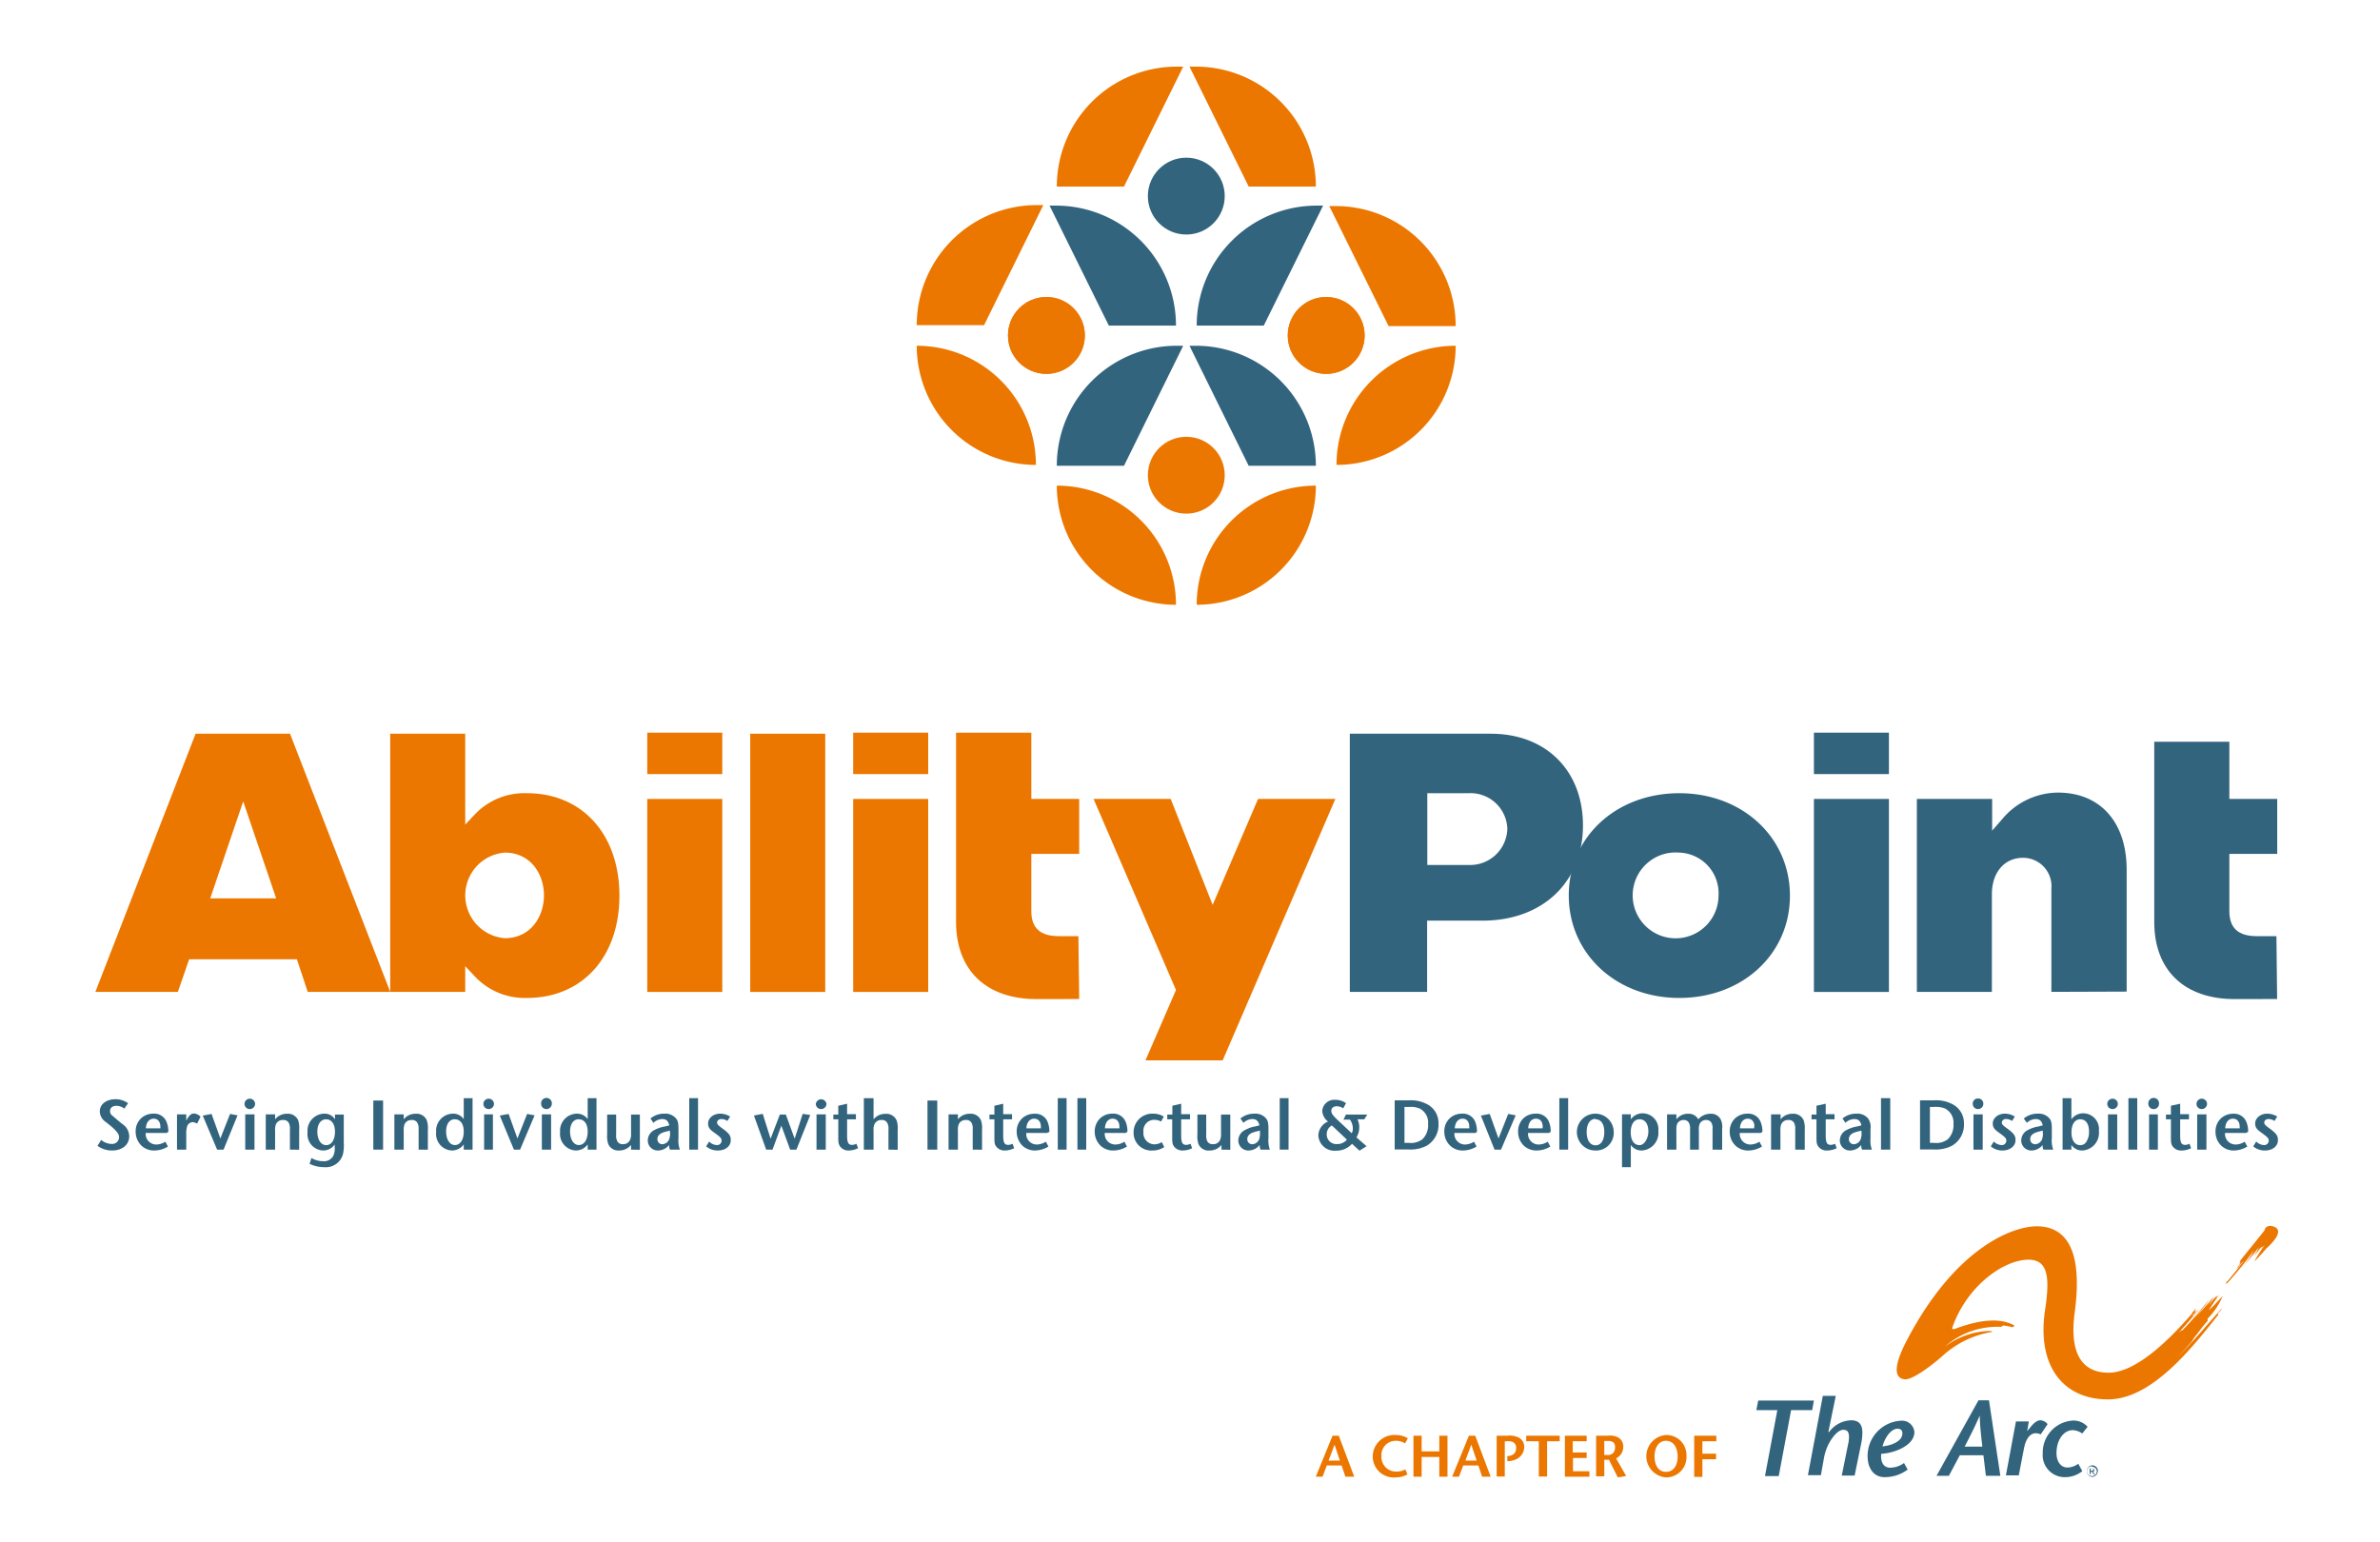 <svg id="Layer_1" data-name="Layer 1" xmlns="http://www.w3.org/2000/svg" viewBox="0 0 270 175"><defs><style>.cls-1{fill:#33647e;}.cls-2{fill:#ec7700;}</style></defs><path class="cls-1" d="M12.72,130.54a2.78,2.78,0,0,1-1.66-.53l.42-.67a1.85,1.85,0,0,0,1.15.45.78.78,0,0,0,.88-.74c0-.33-.18-.57-.61-1-.27-.25-.38-.33-.89-.74a1.49,1.49,0,0,1-.69-1.2c0-.82.74-1.39,1.8-1.39a2.38,2.38,0,0,1,1.41.46l-.43.61a1.42,1.42,0,0,0-.9-.32c-.43,0-.71.23-.71.58s.1.41.51.75c.26.22.35.31.86.72a1.7,1.7,0,0,1,.8,1.41C14.66,129.89,13.86,130.54,12.72,130.54Z"/><path class="cls-1" d="M18.93,128.55h-2.4a1.2,1.2,0,0,0,1.23,1.31,2,2,0,0,0,1-.32l.29.55a3,3,0,0,1-1.55.45,2.05,2.05,0,0,1-1.45-.55,2.17,2.17,0,0,1-.66-1.6,2,2,0,0,1,.59-1.48,2,2,0,0,1,1.41-.55,1.49,1.49,0,0,1,1.48.88,2.87,2.87,0,0,1,.23,1.18S18.93,128.51,18.93,128.55Zm-.74-.72c0-.56-.29-.9-.76-.9s-.85.39-.88,1.09H18.2C18.2,128,18.19,127.87,18.19,127.83Z"/><path class="cls-1" d="M22.36,127.49a1.18,1.18,0,0,0-.51-.17.69.69,0,0,0-.62.48,2.73,2.73,0,0,0-.1.94v1.7H20.08v-4h1.05v.7l.15-.25c.19-.32.41-.55.73-.55a1.12,1.12,0,0,1,.74.37Z"/><path class="cls-1" d="M25.36,130.44h-.73L23,126.58l1-.19,1,2.78,1.1-2.78.85.16Z"/><path class="cls-1" d="M28.35,125.84a.59.59,0,0,1-.61-.58.6.6,0,1,1,1.2,0A.6.6,0,0,1,28.35,125.84Zm-.53,4.6v-4h1.05v4Z"/><path class="cls-1" d="M32.89,130.44v-2.28a1.45,1.45,0,0,0-.12-.74.67.67,0,0,0-.65-.34.83.83,0,0,0-.82.49,1.81,1.81,0,0,0-.09.72v2.15H30.15v-4h1.06V127a1.68,1.68,0,0,1,1.36-.63,1.26,1.26,0,0,1,1.26.75,2.87,2.87,0,0,1,.11,1.07v2.26Z"/><path class="cls-1" d="M38.93,130.85a2,2,0,0,1-2.13,1.58,3.8,3.8,0,0,1-1.68-.38l.21-.66a2.54,2.54,0,0,0,1.3.36,1.18,1.18,0,0,0,1.2-.65,2,2,0,0,0,.14-.94v-.31a1.57,1.57,0,0,1-1.31.69,1.85,1.85,0,0,1-1.77-2.07,1.94,1.94,0,0,1,1.86-2.11A1.37,1.37,0,0,1,38,127v-.54h1v3.16A4.76,4.76,0,0,1,38.93,130.85ZM37,127c-.59,0-1,.53-1,1.4s.39,1.53,1,1.53,1-.61,1-1.52S37.58,127,37,127Z"/><path class="cls-1" d="M42.35,130.44v-5.57h1.11v5.57Z"/><path class="cls-1" d="M47.49,130.44v-2.28a1.43,1.43,0,0,0-.13-.74.66.66,0,0,0-.65-.34.83.83,0,0,0-.82.49,1.81,1.81,0,0,0-.09.72v2.15H44.74v-4H45.8V127a1.69,1.69,0,0,1,1.36-.63,1.25,1.25,0,0,1,1.26.75,2.8,2.8,0,0,1,.12,1.07v2.26Z"/><path class="cls-1" d="M52.61,130.44v-.59a1.65,1.65,0,0,1-1.35.69,1.88,1.88,0,0,1-1.78-2.09,1.93,1.93,0,0,1,1.88-2.09,1.45,1.45,0,0,1,1.25.62V124.6h1v5.84Zm-1-3.45c-.61,0-1,.53-1,1.4s.4,1.53,1,1.53,1-.61,1-1.52S52.21,127,51.58,127Z"/><path class="cls-1" d="M55.44,125.84a.59.59,0,0,1-.6-.58.6.6,0,1,1,1.2,0A.6.6,0,0,1,55.44,125.84Zm-.52,4.6v-4h1v4Z"/><path class="cls-1" d="M59,130.44H58.3l-1.6-3.86,1-.19,1,2.78,1.1-2.78.85.16Z"/><path class="cls-1" d="M62,125.84a.59.59,0,0,1-.61-.58.61.61,0,1,1,1.21,0A.61.61,0,0,1,62,125.84Zm-.53,4.6v-4h1.05v4Z"/><path class="cls-1" d="M66.67,130.44v-.59a1.67,1.67,0,0,1-1.35.69,1.88,1.88,0,0,1-1.78-2.09,1.93,1.93,0,0,1,1.88-2.09,1.45,1.45,0,0,1,1.25.62V124.6h1v5.84Zm-1-3.45c-.61,0-1,.53-1,1.4s.4,1.53,1,1.53,1-.61,1-1.52S66.27,127,65.64,127Z"/><path class="cls-1" d="M71.59,130.44v-.53a1.74,1.74,0,0,1-1.36.63A1.24,1.24,0,0,1,69,129.8a2.86,2.86,0,0,1-.12-1.08v-2.26H69.9v2.28a1.39,1.39,0,0,0,.13.75.66.66,0,0,0,.64.33.83.83,0,0,0,.81-.49,1.6,1.6,0,0,0,.11-.73v-2.14h1v4Z"/><path class="cls-1" d="M76,130.44a1.17,1.17,0,0,1-.09-.53,1.63,1.63,0,0,1-1.28.63,1.13,1.13,0,0,1-1.14-1.16,1.32,1.32,0,0,1,.72-1.15,4.06,4.06,0,0,1,1.06-.39c.14,0,.52-.13.66-.15-.1-.43-.3-.72-.8-.72a1.52,1.52,0,0,0-1,.43l-.34-.49a2.4,2.4,0,0,1,1.58-.55,1.58,1.58,0,0,1,1.33.55c.2.26.27.48.27,1.2v1.06a2.92,2.92,0,0,0,.16,1.27ZM76,128.28l-.42.11c-.53.12-1,.35-1,.85a.56.56,0,0,0,.54.59.88.88,0,0,0,.8-.59,1.89,1.89,0,0,0,.1-.58S76,128.35,76,128.28Z"/><path class="cls-1" d="M78.19,130.44V124.6h1v5.84Z"/><path class="cls-1" d="M81.43,130.54a2,2,0,0,1-1.32-.47l.34-.55a1.27,1.27,0,0,0,.85.4.5.5,0,0,0,.56-.49c0-.26-.12-.4-.67-.8s-.86-.6-.86-1.17.57-1.1,1.36-1.1a2.14,2.14,0,0,1,1.14.33l-.31.5a1.22,1.22,0,0,0-.67-.22c-.29,0-.5.17-.5.39s.15.34.55.64c.82.59,1,.85,1,1.34C82.92,130.05,82.3,130.54,81.43,130.54Z"/><path class="cls-1" d="M90.35,130.44h-.71l-1-2.72-1,2.72h-.72l-1.39-3.87,1-.19.89,2.82,1.05-2.74h.68l1,2.74.91-2.82.86.13Z"/><path class="cls-1" d="M93.16,125.84a.6.6,0,0,1-.61-.58.61.61,0,0,1,1.21,0A.61.61,0,0,1,93.16,125.84Zm-.53,4.6v-4h1.05v4Z"/><path class="cls-1" d="M96.3,130.54a1.15,1.15,0,0,1-1-.47c-.16-.23-.2-.41-.2-1V127h-.56v-.54h.56v-1l1-.23v1.19h1V127h-1v1.83c0,.8.14,1.07.55,1.07a1.07,1.07,0,0,0,.51-.13l.18.51A2.45,2.45,0,0,1,96.3,130.54Z"/><path class="cls-1" d="M100.79,130.44v-2.28a1.33,1.33,0,0,0-.13-.74.65.65,0,0,0-.64-.34.82.82,0,0,0-.82.49,1.58,1.58,0,0,0-.1.72v2.15H98V124.6H99.1V127a1.72,1.72,0,0,1,1.35-.62,1.26,1.26,0,0,1,1.27.75,2.61,2.61,0,0,1,.12,1.07v2.26Z"/><path class="cls-1" d="M105.22,130.44v-5.57h1.11v5.57Z"/><path class="cls-1" d="M110.35,130.44v-2.28a1.45,1.45,0,0,0-.12-.74.66.66,0,0,0-.65-.34.83.83,0,0,0-.82.49,1.81,1.81,0,0,0-.09.72v2.15h-1.06v-4h1.06V127a1.68,1.68,0,0,1,1.36-.63,1.26,1.26,0,0,1,1.26.75,2.8,2.8,0,0,1,.12,1.07v2.26Z"/><path class="cls-1" d="M114,130.54a1.18,1.18,0,0,1-1-.47c-.16-.23-.19-.41-.19-1V127h-.56v-.54h.56v-1l1-.23v1.19h1V127h-1v1.83c0,.8.14,1.07.55,1.07a1.07,1.07,0,0,0,.51-.13l.18.51A2.45,2.45,0,0,1,114,130.54Z"/><path class="cls-1" d="M118.82,128.55h-2.39a1.19,1.19,0,0,0,1.22,1.31,2,2,0,0,0,1-.32l.29.55a3,3,0,0,1-1.55.45A2.05,2.05,0,0,1,116,130a2.21,2.21,0,0,1-.66-1.6,2,2,0,0,1,.59-1.48,2,2,0,0,1,1.42-.55,1.49,1.49,0,0,1,1.48.88,3.06,3.06,0,0,1,.22,1.18S118.82,128.51,118.82,128.55Zm-.74-.72c0-.56-.29-.9-.76-.9s-.85.39-.88,1.09h1.65C118.09,128,118.08,127.87,118.08,127.83Z"/><path class="cls-1" d="M120,130.44V124.6h1v5.84Z"/><path class="cls-1" d="M122.23,130.44V124.6h1v5.84Z"/><path class="cls-1" d="M127.73,128.55h-2.4a1.2,1.2,0,0,0,1.23,1.31,1.94,1.94,0,0,0,1-.32l.29.55a3,3,0,0,1-1.55.45,2.07,2.07,0,0,1-1.45-.55,2.21,2.21,0,0,1-.66-1.6,2.08,2.08,0,0,1,.59-1.48,2,2,0,0,1,1.42-.55,1.49,1.49,0,0,1,1.48.88,2.73,2.73,0,0,1,.22,1.18S127.73,128.51,127.73,128.55Zm-.74-.72c0-.56-.29-.9-.77-.9s-.84.39-.87,1.09H127Z"/><path class="cls-1" d="M130.71,130.54a2,2,0,0,1-2.11-2.07,2.11,2.11,0,0,1,2.22-2.11,2.27,2.27,0,0,1,1.21.33l-.31.56a1.65,1.65,0,0,0-.77-.19,1.22,1.22,0,0,0-1.23,1.36,1.27,1.27,0,0,0,1.24,1.42,1.61,1.61,0,0,0,.84-.25l.28.56A2.41,2.41,0,0,1,130.71,130.54Z"/><path class="cls-1" d="M134.18,130.54a1.18,1.18,0,0,1-1-.47c-.16-.23-.2-.41-.2-1V127h-.56v-.54H133v-1l1-.23v1.19h1V127h-1v1.83c0,.8.14,1.07.56,1.07a1,1,0,0,0,.5-.13l.18.51A2.41,2.41,0,0,1,134.18,130.54Z"/><path class="cls-1" d="M138.57,130.44v-.53a1.71,1.71,0,0,1-1.36.63,1.23,1.23,0,0,1-1.25-.74,2.67,2.67,0,0,1-.12-1.08v-2.26h1v2.28a1.52,1.52,0,0,0,.12.75.68.68,0,0,0,.65.33.83.83,0,0,0,.81-.49,1.79,1.79,0,0,0,.1-.73v-2.14h1.05v4Z"/><path class="cls-1" d="M143,130.44a1.32,1.32,0,0,1-.1-.53,1.61,1.61,0,0,1-1.27.63,1.14,1.14,0,0,1-1.15-1.16,1.33,1.33,0,0,1,.73-1.15,4,4,0,0,1,1-.39c.15,0,.52-.13.67-.15-.1-.43-.31-.72-.81-.72a1.51,1.51,0,0,0-1,.43l-.35-.49a2.42,2.42,0,0,1,1.58-.55,1.59,1.59,0,0,1,1.34.55c.19.26.26.48.26,1.2v1.06a3.08,3.08,0,0,0,.16,1.27Zm-.07-2.16-.43.11c-.52.12-1,.35-1,.85a.56.56,0,0,0,.54.59.88.88,0,0,0,.81-.59,1.91,1.91,0,0,0,.09-.58Z"/><path class="cls-1" d="M145.18,130.44V124.6h1v5.84Z"/><path class="cls-1" d="M154.77,127H154a2,2,0,0,1,.2.92,2.11,2.11,0,0,1-.32,1.13l1.15,1-.8.51-.85-.78a2.37,2.37,0,0,1-1.82.78,1.83,1.83,0,0,1-2-1.73,1.77,1.77,0,0,1,1.1-1.58,1.64,1.64,0,0,1-.66-1.2,1.37,1.37,0,0,1,1.52-1.26,2,2,0,0,1,1.18.38l-.32.59a1.24,1.24,0,0,0-.73-.24c-.37,0-.62.2-.62.51s.19.55.76,1.09l1.56,1.46a1.12,1.12,0,0,0,.12-.54,1.75,1.75,0,0,0-.32-1h-.74l.28-.58h2.42Zm-3.67.7a1.1,1.1,0,0,0-.59,1,1.09,1.09,0,0,0,1.17,1.11,1.43,1.43,0,0,0,1.12-.5Z"/><path class="cls-1" d="M161.84,130a4,4,0,0,1-2.08.42h-1.54v-5.57h1.54a3.9,3.9,0,0,1,2,.37,2.39,2.39,0,0,1,1.43,2.26A2.73,2.73,0,0,1,161.84,130Zm-.68-4.18a2.63,2.63,0,0,0-1.34-.22h-.49v4.07h.46a2.17,2.17,0,0,0,1.58-.41,2.2,2.2,0,0,0,.64-1.72A1.77,1.77,0,0,0,161.16,125.84Z"/><path class="cls-1" d="M167.42,128.55H165a1.2,1.2,0,0,0,1.22,1.31,2,2,0,0,0,1-.32l.29.55a3,3,0,0,1-1.55.45,2.07,2.07,0,0,1-1.45-.55,2.21,2.21,0,0,1-.66-1.6,2,2,0,0,1,.59-1.48,2,2,0,0,1,1.42-.55,1.49,1.49,0,0,1,1.48.88,3.06,3.06,0,0,1,.22,1.18S167.42,128.51,167.42,128.55Zm-.74-.72c0-.56-.28-.9-.76-.9s-.84.39-.88,1.09h1.65C166.69,128,166.68,127.87,166.68,127.83Z"/><path class="cls-1" d="M170.28,130.44h-.73L168,126.58l1-.19,1,2.78,1.1-2.78.85.16Z"/><path class="cls-1" d="M175.75,128.55h-2.4a1.2,1.2,0,0,0,1.23,1.31,1.94,1.94,0,0,0,1-.32l.3.55a3,3,0,0,1-1.55.45,2.09,2.09,0,0,1-1.46-.55,2.2,2.2,0,0,1-.65-1.6,2.07,2.07,0,0,1,.58-1.48,2,2,0,0,1,1.42-.55,1.49,1.49,0,0,1,1.48.88,2.73,2.73,0,0,1,.22,1.18S175.75,128.51,175.75,128.55Zm-.74-.72c0-.56-.29-.9-.77-.9s-.84.39-.87,1.09H175Z"/><path class="cls-1" d="M176.9,130.44V124.6h1v5.84Z"/><path class="cls-1" d="M181,130.54a2.09,2.09,0,1,1,2.07-2.12A2,2,0,0,1,181,130.54Zm0-3.59c-.6,0-1,.57-1,1.48s.37,1.52,1,1.52,1-.57,1-1.52S181.59,127,181,127Z"/><path class="cls-1" d="M186.23,130.54a1.47,1.47,0,0,1-1.22-.63v2.52h-1v-6h1V127a1.63,1.63,0,0,1,1.36-.68,1.8,1.8,0,0,1,1.76,2A2,2,0,0,1,186.23,130.54ZM186,127c-.63,0-1,.58-1,1.49s.39,1.44,1,1.44,1-.9,1-1.52C187,127.53,186.64,127,186,127Z"/><path class="cls-1" d="M194.28,130.44v-2.32a1.25,1.25,0,0,0-.14-.75.66.66,0,0,0-.58-.29.77.77,0,0,0-.73.42,1.51,1.51,0,0,0-.1.71v2.23h-1v-2.28a1.42,1.42,0,0,0-.13-.76.63.63,0,0,0-.6-.32.79.79,0,0,0-.73.43,1.71,1.71,0,0,0-.09.67v2.26h-1.06v-4h1.06V127a1.63,1.63,0,0,1,1.32-.63,1.22,1.22,0,0,1,1.16.63,1.83,1.83,0,0,1,1.38-.63,1.22,1.22,0,0,1,1.18.67,2,2,0,0,1,.15,1.07v2.34Z"/><path class="cls-1" d="M199.77,128.55h-2.4a1.2,1.2,0,0,0,1.23,1.31,2,2,0,0,0,1-.32l.29.55a3,3,0,0,1-1.55.45,2.05,2.05,0,0,1-1.45-.55,2.17,2.17,0,0,1-.66-1.6,2,2,0,0,1,.59-1.48,2,2,0,0,1,1.41-.55,1.49,1.49,0,0,1,1.48.88,2.87,2.87,0,0,1,.23,1.18S199.77,128.51,199.77,128.55Zm-.74-.72c0-.56-.29-.9-.76-.9s-.85.39-.88,1.09H199C199,128,199,127.87,199,127.83Z"/><path class="cls-1" d="M203.66,130.44v-2.28a1.45,1.45,0,0,0-.12-.74.66.66,0,0,0-.65-.34.83.83,0,0,0-.82.49,1.81,1.81,0,0,0-.09.72v2.15h-1.06v-4H202V127a1.69,1.69,0,0,1,1.36-.63,1.25,1.25,0,0,1,1.26.75,2.8,2.8,0,0,1,.12,1.07v2.26Z"/><path class="cls-1" d="M207.27,130.54a1.15,1.15,0,0,1-1-.47c-.16-.23-.2-.41-.2-1V127h-.56v-.54h.56v-1l1.05-.23v1.19h1V127h-1v1.83c0,.8.14,1.07.56,1.07a1.07,1.07,0,0,0,.5-.13l.18.51A2.45,2.45,0,0,1,207.27,130.54Z"/><path class="cls-1" d="M211.24,130.44a1.17,1.17,0,0,1-.09-.53,1.64,1.64,0,0,1-1.28.63,1.14,1.14,0,0,1-1.15-1.16,1.33,1.33,0,0,1,.73-1.15,4.06,4.06,0,0,1,1.06-.39c.14,0,.52-.13.66-.15-.1-.43-.3-.72-.81-.72a1.51,1.51,0,0,0-1,.43l-.34-.49a2.4,2.4,0,0,1,1.58-.55,1.58,1.58,0,0,1,1.33.55,1.71,1.71,0,0,1,.27,1.2v1.06a2.92,2.92,0,0,0,.16,1.27Zm-.07-2.16-.42.11c-.53.12-1,.35-1,.85a.56.56,0,0,0,.54.59.88.88,0,0,0,.8-.59,1.89,1.89,0,0,0,.1-.58S211.17,128.35,211.17,128.28Z"/><path class="cls-1" d="M213.39,130.44V124.6h1.05v5.84Z"/><path class="cls-1" d="M221.44,130a4,4,0,0,1-2.08.42h-1.54v-5.57h1.54a3.9,3.9,0,0,1,2,.37,2.4,2.4,0,0,1,1.44,2.26A2.74,2.74,0,0,1,221.44,130Zm-.68-4.18a2.63,2.63,0,0,0-1.34-.22h-.48v4.07h.45a2.14,2.14,0,0,0,1.58-.41,2.2,2.2,0,0,0,.64-1.72A1.77,1.77,0,0,0,220.76,125.84Z"/><path class="cls-1" d="M224.4,125.84a.59.59,0,0,1-.6-.58.57.57,0,0,1,.61-.62.58.58,0,0,1,.59.59A.6.6,0,0,1,224.4,125.84Zm-.52,4.6v-4h1.05v4Z"/><path class="cls-1" d="M227.17,130.54a2,2,0,0,1-1.32-.47l.34-.55a1.31,1.31,0,0,0,.86.4.5.5,0,0,0,.56-.49c0-.26-.13-.4-.68-.8s-.86-.6-.86-1.17.58-1.1,1.36-1.1a2.09,2.09,0,0,1,1.14.33l-.31.5a1.17,1.17,0,0,0-.67-.22.44.44,0,0,0-.49.39c0,.21.14.34.55.64.81.59,1,.85,1,1.34C228.67,130.05,228,130.54,227.17,130.54Z"/><path class="cls-1" d="M231.82,130.44a1.17,1.17,0,0,1-.1-.53,1.61,1.61,0,0,1-1.27.63,1.14,1.14,0,0,1-1.15-1.16,1.34,1.34,0,0,1,.72-1.15,4.2,4.2,0,0,1,1.06-.39c.15,0,.52-.13.66-.15-.09-.43-.3-.72-.8-.72a1.49,1.49,0,0,0-1,.43l-.35-.49a2.4,2.4,0,0,1,1.58-.55,1.59,1.59,0,0,1,1.34.55c.19.26.26.48.26,1.2v1.06a2.92,2.92,0,0,0,.16,1.27Zm-.08-2.16-.42.11c-.52.12-1,.35-1,.85a.56.56,0,0,0,.54.59.88.88,0,0,0,.81-.59,1.91,1.91,0,0,0,.09-.58S231.74,128.35,231.74,128.28Z"/><path class="cls-1" d="M236.21,130.54a1.46,1.46,0,0,1-1.22-.63v.53h-1V124.6h1V127a1.63,1.63,0,0,1,1.36-.68,1.79,1.79,0,0,1,1.76,2A2,2,0,0,1,236.21,130.54ZM236,127c-.63,0-1,.58-1,1.49s.39,1.44,1,1.44a.78.78,0,0,0,.64-.31,2,2,0,0,0,.35-1.21C237,127.53,236.63,127,236,127Z"/><path class="cls-1" d="M239.66,125.84a.59.59,0,0,1-.6-.58.6.6,0,1,1,1.2,0A.6.6,0,0,1,239.66,125.84Zm-.52,4.6v-4h1.05v4Z"/><path class="cls-1" d="M241.46,130.44V124.6h1v5.84Z"/><path class="cls-1" d="M244.33,125.84a.59.59,0,0,1-.61-.58.61.61,0,1,1,1.21,0A.6.6,0,0,1,244.33,125.84Zm-.53,4.6v-4h1v4Z"/><path class="cls-1" d="M247.48,130.54a1.16,1.16,0,0,1-1-.47c-.16-.23-.2-.41-.2-1V127h-.56v-.54h.56v-1l1.05-.23v1.19h1V127h-1v1.83c0,.8.14,1.07.55,1.07a1.07,1.07,0,0,0,.51-.13l.18.51A2.44,2.44,0,0,1,247.48,130.54Z"/><path class="cls-1" d="M249.79,125.84a.59.59,0,0,1-.61-.58.6.6,0,1,1,1.2,0A.6.6,0,0,1,249.79,125.84Zm-.53,4.6v-4h1.05v4Z"/><path class="cls-1" d="M254.82,128.55h-2.4a1.2,1.2,0,0,0,1.23,1.31,1.94,1.94,0,0,0,1-.32l.3.55a3,3,0,0,1-1.55.45A2.05,2.05,0,0,1,252,130a2.17,2.17,0,0,1-.66-1.6,2,2,0,0,1,.59-1.48,2,2,0,0,1,1.41-.55,1.49,1.49,0,0,1,1.48.88,2.73,2.73,0,0,1,.22,1.18S254.82,128.51,254.82,128.55Zm-.74-.72c0-.56-.29-.9-.77-.9s-.84.39-.87,1.09h1.65C254.09,128,254.08,127.87,254.08,127.83Z"/><path class="cls-1" d="M256.94,130.54a2,2,0,0,1-1.32-.47l.34-.55a1.29,1.29,0,0,0,.85.4.51.51,0,0,0,.57-.49c0-.26-.13-.4-.68-.8s-.86-.6-.86-1.17.57-1.1,1.36-1.1a2.14,2.14,0,0,1,1.14.33l-.31.5a1.22,1.22,0,0,0-.67-.22c-.29,0-.49.17-.49.39s.14.34.55.64c.81.59,1,.85,1,1.34C258.44,130.05,257.81,130.54,256.94,130.54Z"/><path class="cls-2" d="M251.63,149.21c-2.76,3.46-7.42,9.57-12.49,9.57S231.05,155,232,148.66c.54-3.58.41-5.73-1.87-5.73-2.84,0-7,3-8.64,7.68-.07.19.07.25.31.16,1.24-.46,4.54-1.64,6.75-.36l-.23.19a8.27,8.27,0,0,0-1.06-.21l-.24.16a9,9,0,0,0-6.4,2.26,8.8,8.8,0,0,1,5.18-1.8l.26.1a11,11,0,0,0-5.78,2.82c-1,.87-3.29,2.68-4.23,2.57-1.51-.2-.83-2.31.24-4.36,5.49-10.54,12-13,14.77-13,3,0,5.32,2.17,4.31,9.75-.3,2.26-.57,6.86,3.85,6.86,3.24,0,7.19-4.09,9.49-6.75l-.06,0c.16-.17.31-.35.46-.53,0,.1-.29.62,0,.22,0,.23-.34.46-.47.69.34-.22.49-.58.82-.82-.71.88-1.46,1.74-2.24,2.57.09,0,.1-.08.19-.14s.13,0,.18-.06a37.34,37.34,0,0,0,3-3.47,5.49,5.49,0,0,1-.71,1c-.26.35-.58.68-.85,1a27.26,27.26,0,0,0,2.1-2.33,4.07,4.07,0,0,1-.58.93c.15-.07.47-.57.7-.79a1.13,1.13,0,0,1,.24-.21c.12,0-.11.2-.1.28a2.21,2.21,0,0,1,.38-.43c-.45.59-.82,1.16-1.2,1.75.53-.43,1.06-1.08,1.58-1.6a7.93,7.93,0,0,1-1.71,2.56,1.17,1.17,0,0,1,0,.26c-.7.76-1,1.3-1.67,2.08,0,0,.08-.07.1-.12a2.74,2.74,0,0,1-.55.74c-.48.56-1,1.14-1.57,1.71l0,0c1.87-1.86,3.54-3.87,5.28-5.82,0,.19-.31.38-.42.58C251.61,149.1,251.67,149.19,251.63,149.21Zm5.91-10.12a.84.84,0,0,0-.46.16.59.59,0,0,0-.12.17c0,.05-.09.13-.06.19L254.17,143c0,.11-.28.65,0,.23,0,.23-.33.49-.45.72.34-.24.48-.61.81-.87-.65.88-1.35,1.72-2.07,2.56l.05,0a.45.45,0,0,0,.18-.07,40.92,40.92,0,0,0,3-3.7A5.67,5.67,0,0,1,255,143c-.25.36-.57.71-.84,1a25.64,25.64,0,0,0,2.08-2.47,4,4,0,0,1-.56,1,7.28,7.28,0,0,0,.69-.85,1.26,1.26,0,0,1,.25-.22c.13,0-.11.21-.1.29.13-.15.2-.34.38-.45a19.5,19.5,0,0,0-1.17,1.84,17.52,17.52,0,0,0,1.35-1.46C259.83,139.19,257.56,139.09,257.54,139.09Z"/><path class="cls-1" d="M200.23,167.48l1.4-7.48h-2.38l.21-1.09h6.32l-.2,1.09h-2.39l-1.4,7.48Zm7.19-5,.08,0a3.24,3.24,0,0,1,2.5-1.33c.82,0,1.28.4,1.28,1.41a6.85,6.85,0,0,1-.16,1.34l-.72,3.52h-1.46l.71-3.51a3.93,3.93,0,0,0,.11-.85c0-.66-.25-.83-.66-.83-.7,0-1.85,1.41-2.17,3.15l-.36,2H205.1l1.69-9h1.47Zm9,4.26a4.32,4.32,0,0,1-2.65.86c-1.14,0-1.9-.93-1.9-2.4a4,4,0,0,1,3.77-4,1.41,1.41,0,0,1,1.54,1.28c0,1.59-2.41,2.42-3.76,2.47-.07.49,0,1.56,1,1.58A2.72,2.72,0,0,0,216,166Zm-.6-4.06c0-.39-.17-.57-.56-.57-.66,0-1.37.84-1.7,2C214.7,164,215.77,163.49,215.81,162.71Zm9.82-3.8,1.29,8.57h-1.64l-.28-2.33h-2.68l-1.24,2.33h-1.4l4.76-8.57Zm-.75,5.26c-.12-1.06-.26-2.12-.3-3.52h0c-.61,1.4-1.16,2.46-1.71,3.52Zm5.09-1.76,0,0,.39-.48c.22-.26.64-.75,1.09-.75a1.09,1.09,0,0,1,.83.44l-.78,1.16a1.42,1.42,0,0,0-.58-.13c-.51,0-1.09.46-1.33,1.78l-.58,3h-1.46l1.14-6.12h1.46Zm6.25,4.54a3.11,3.11,0,0,1-1.92.68,2.49,2.49,0,0,1-2.57-2.69,3.63,3.63,0,0,1,3.45-3.73,2.13,2.13,0,0,1,1.64.71l-.61.76a2,2,0,0,0-1.08-.38c-1,0-1.84,1.07-1.84,2.61,0,.91.46,1.63,1.25,1.63a2.1,2.1,0,0,0,1.22-.43Zm1.75,0a.66.66,0,0,1-.66.65.66.66,0,0,1,0-1.31A.66.66,0,0,1,238,167Zm-.66-.56a.56.56,0,1,0,.56.56A.56.56,0,0,0,237.31,166.42Zm-.26.88h.12V167h.14l.22.3.13,0-.23-.29a.24.24,0,0,0,.15-.21c0-.12-.12-.18-.27-.18h-.26Zm.12-.63h.12c.08,0,.16,0,.16.12s0,.15-.2.15h-.08Z"/><path class="cls-2" d="M152.63,167.55l-.43-1.27h-1.68l-.48,1.27h-.77l1.9-4.65h.71l1.75,4.65Zm-1.23-3.63-.68,1.8H152Z"/><path class="cls-2" d="M159.4,163.77a1.85,1.85,0,0,0-1-.29,1.61,1.61,0,0,0-1.68,1.73,1.65,1.65,0,0,0,1.71,1.76,2.05,2.05,0,0,0,1-.25l.24.57a2.73,2.73,0,0,1-1.37.34,2.38,2.38,0,0,1-2.57-2.38,2.45,2.45,0,0,1,2.6-2.43,2.68,2.68,0,0,1,1.38.37Z"/><path class="cls-2" d="M163.28,167.55v-2.24h-2v2.24h-.93V162.9h.93v1.78h2V162.9h.93v4.65Z"/><path class="cls-2" d="M168.14,167.55l-.43-1.27H166l-.49,1.27h-.77l1.9-4.65h.72l1.75,4.65Zm-1.23-3.63-.67,1.8h1.28Z"/><path class="cls-2" d="M171,165.79v-.57c.66-.05,1-.35,1-.92a.7.7,0,0,0-.39-.69,1.37,1.37,0,0,0-.64-.08h-.26v4h-.92V162.9H171a2.31,2.31,0,0,1,1.35.24,1.21,1.21,0,0,1,.57,1.07C172.87,165.15,172.11,165.78,171,165.79Z"/><path class="cls-2" d="M175.51,163.53v4h-.94v-4h-1.43v-.63h3.8v.63Z"/><path class="cls-2" d="M177.53,167.55V162.9H180v.63h-1.58v1.27H180v.63h-1.55v1.5h1.86v.62Z"/><path class="cls-2" d="M183.53,167.63l-1-2H182v1.88h-.93V162.9h1.36a1.9,1.9,0,0,1,1.25.26,1.18,1.18,0,0,1,.47,1,1.45,1.45,0,0,1-.81,1.31l1.14,2Zm-.54-4a1,1,0,0,0-.62-.13H182v1.59h.27a.88.88,0,0,0,.73-.23.94.94,0,0,0,.22-.64A.69.69,0,0,0,183,163.63Z"/><path class="cls-2" d="M189,167.63a2.41,2.41,0,0,1,.05-4.81,2.27,2.27,0,0,1,2.27,2.36A2.3,2.3,0,0,1,189,167.63Zm0-4.15c-.94,0-1.3.94-1.3,1.75S188,167,189,167c.8,0,1.32-.66,1.32-1.73S189.82,163.48,189,163.48Z"/><path class="cls-2" d="M193.13,163.53v1.41h1.55v.63h-1.55v2h-.93V162.9h2.51v.63Z"/><rect class="cls-1" x="205.78" y="90.65" width="8.51" height="21.9"/><rect class="cls-1" x="205.78" y="83.13" width="8.51" height="4.7"/><path class="cls-1" d="M153.13,112.54V83.25h16c6.25,0,10.45,4.18,10.45,10.4,0,6.46-4.59,10.81-11.41,10.81h-6.27v8.08Zm8.79-14.4h4.67A4.22,4.22,0,0,0,171,94,4.18,4.18,0,0,0,166.59,90h-4.67Z"/><path class="cls-1" d="M190.51,113.23c-7.15,0-12.54-5-12.54-11.64S183.36,90,190.51,90s12.55,5,12.55,11.63S197.67,113.23,190.51,113.23Zm0-16.49a4.87,4.87,0,1,0,4.45,4.85A4.61,4.61,0,0,0,190.51,96.74Z"/><path class="cls-1" d="M232.72,112.54V100.82a3.22,3.22,0,0,0-3.22-3.49c-2.11,0-3.53,1.66-3.53,4.13v11.08h-8.51V90.65H226v3.6l1.15-1.32a8.3,8.3,0,0,1,6.31-3c4.81,0,7.8,3.36,7.8,8.76v13.82Z"/><path class="cls-1" d="M253.52,113.36c-5.72,0-9.13-3.27-9.13-8.75V84.16h8.52v6.49h5.43v6.23h-5.43v6.5c0,1.91,1,2.84,3.12,2.84h2.22l.08,7.13Z"/><path class="cls-2" d="M34.91,112.54l-1.23-3.7H21.46l-1.28,3.7H10.82L22.19,83.25H32.9l11.37,29.29ZM23.85,101.93h7.48l-3.74-11Z"/><path class="cls-2" d="M59.78,113.23a7.75,7.75,0,0,1-5.87-2.4l-1.13-1.2v2.91H44.27V83.25h8.51V93.56l1.13-1.2A7.75,7.75,0,0,1,59.78,90c6.28,0,10.49,4.68,10.49,11.63S66.06,113.23,59.78,113.23ZM57.27,96.74a4.87,4.87,0,0,0,0,9.71c2.92,0,4.44-2.44,4.44-4.86S60.19,96.74,57.27,96.74Z"/><rect class="cls-2" x="73.43" y="90.65" width="8.51" height="21.9"/><rect class="cls-2" x="73.43" y="83.13" width="8.51" height="4.7"/><rect class="cls-2" x="96.79" y="90.65" width="8.51" height="21.9"/><rect class="cls-2" x="96.79" y="83.13" width="8.51" height="4.7"/><rect class="cls-2" x="85.11" y="83.25" width="8.51" height="29.3"/><polygon class="cls-2" points="129.95 120.31 133.41 112.33 124.06 90.65 132.81 90.65 137.57 102.67 142.72 90.65 151.49 90.65 138.71 120.31 129.95 120.31"/><path class="cls-2" d="M117.59,113.36c-5.71,0-9.13-3.27-9.13-8.75V83.13H117v7.52h5.43v6.23H117v6.5c0,1.91,1,2.84,3.12,2.84h2.22l.09,7.13Z"/><path class="cls-2" d="M149.28,21.17A13.61,13.61,0,0,0,135.66,7.56h-.72l6.72,13.61Z"/><path class="cls-1" d="M133.41,36.94a13.61,13.61,0,0,0-13.62-13.61h-.72l6.72,13.61Z"/><path class="cls-1" d="M149.28,52.85a13.62,13.62,0,0,0-13.62-13.62h-.72l6.72,13.62Z"/><path class="cls-1" d="M127.51,52.85l6.72-13.62h-.73a13.61,13.61,0,0,0-13.61,13.62Z"/><path class="cls-1" d="M143.37,36.94l6.73-13.61h-.73a13.61,13.61,0,0,0-13.61,13.61Z"/><path class="cls-2" d="M165.14,37a13.61,13.61,0,0,0-13.61-13.62h-.73L157.53,37Z"/><circle class="cls-1" cx="134.58" cy="22.25" r="4.36"/><circle class="cls-2" cx="134.58" cy="53.92" r="4.36"/><path class="cls-2" d="M119.89,55.1a13.52,13.52,0,0,0,13.52,13.52A13.52,13.52,0,0,0,119.89,55.1Z"/><path class="cls-2" d="M135.76,68.62A13.53,13.53,0,0,0,149.28,55.1,13.52,13.52,0,0,0,135.76,68.62Z"/><circle class="cls-2" cx="150.45" cy="38.06" r="4.36"/><path class="cls-2" d="M151.62,52.75a13.52,13.52,0,0,0,13.52-13.52A13.52,13.52,0,0,0,151.62,52.75Z"/><circle class="cls-2" cx="118.71" cy="38.06" r="4.36"/><circle class="cls-2" cx="118.71" cy="38.06" r="4.36"/><circle class="cls-2" cx="150.45" cy="38.06" r="4.36"/><path class="cls-2" d="M104,39.23a13.52,13.52,0,0,0,13.52,13.52A13.52,13.52,0,0,0,104,39.23Z"/><path class="cls-2" d="M127.51,21.17l6.72-13.61h-.73a13.61,13.61,0,0,0-13.61,13.61Z"/><path class="cls-2" d="M111.64,36.89l6.72-13.62h-.72A13.62,13.62,0,0,0,104,36.89Z"/></svg>